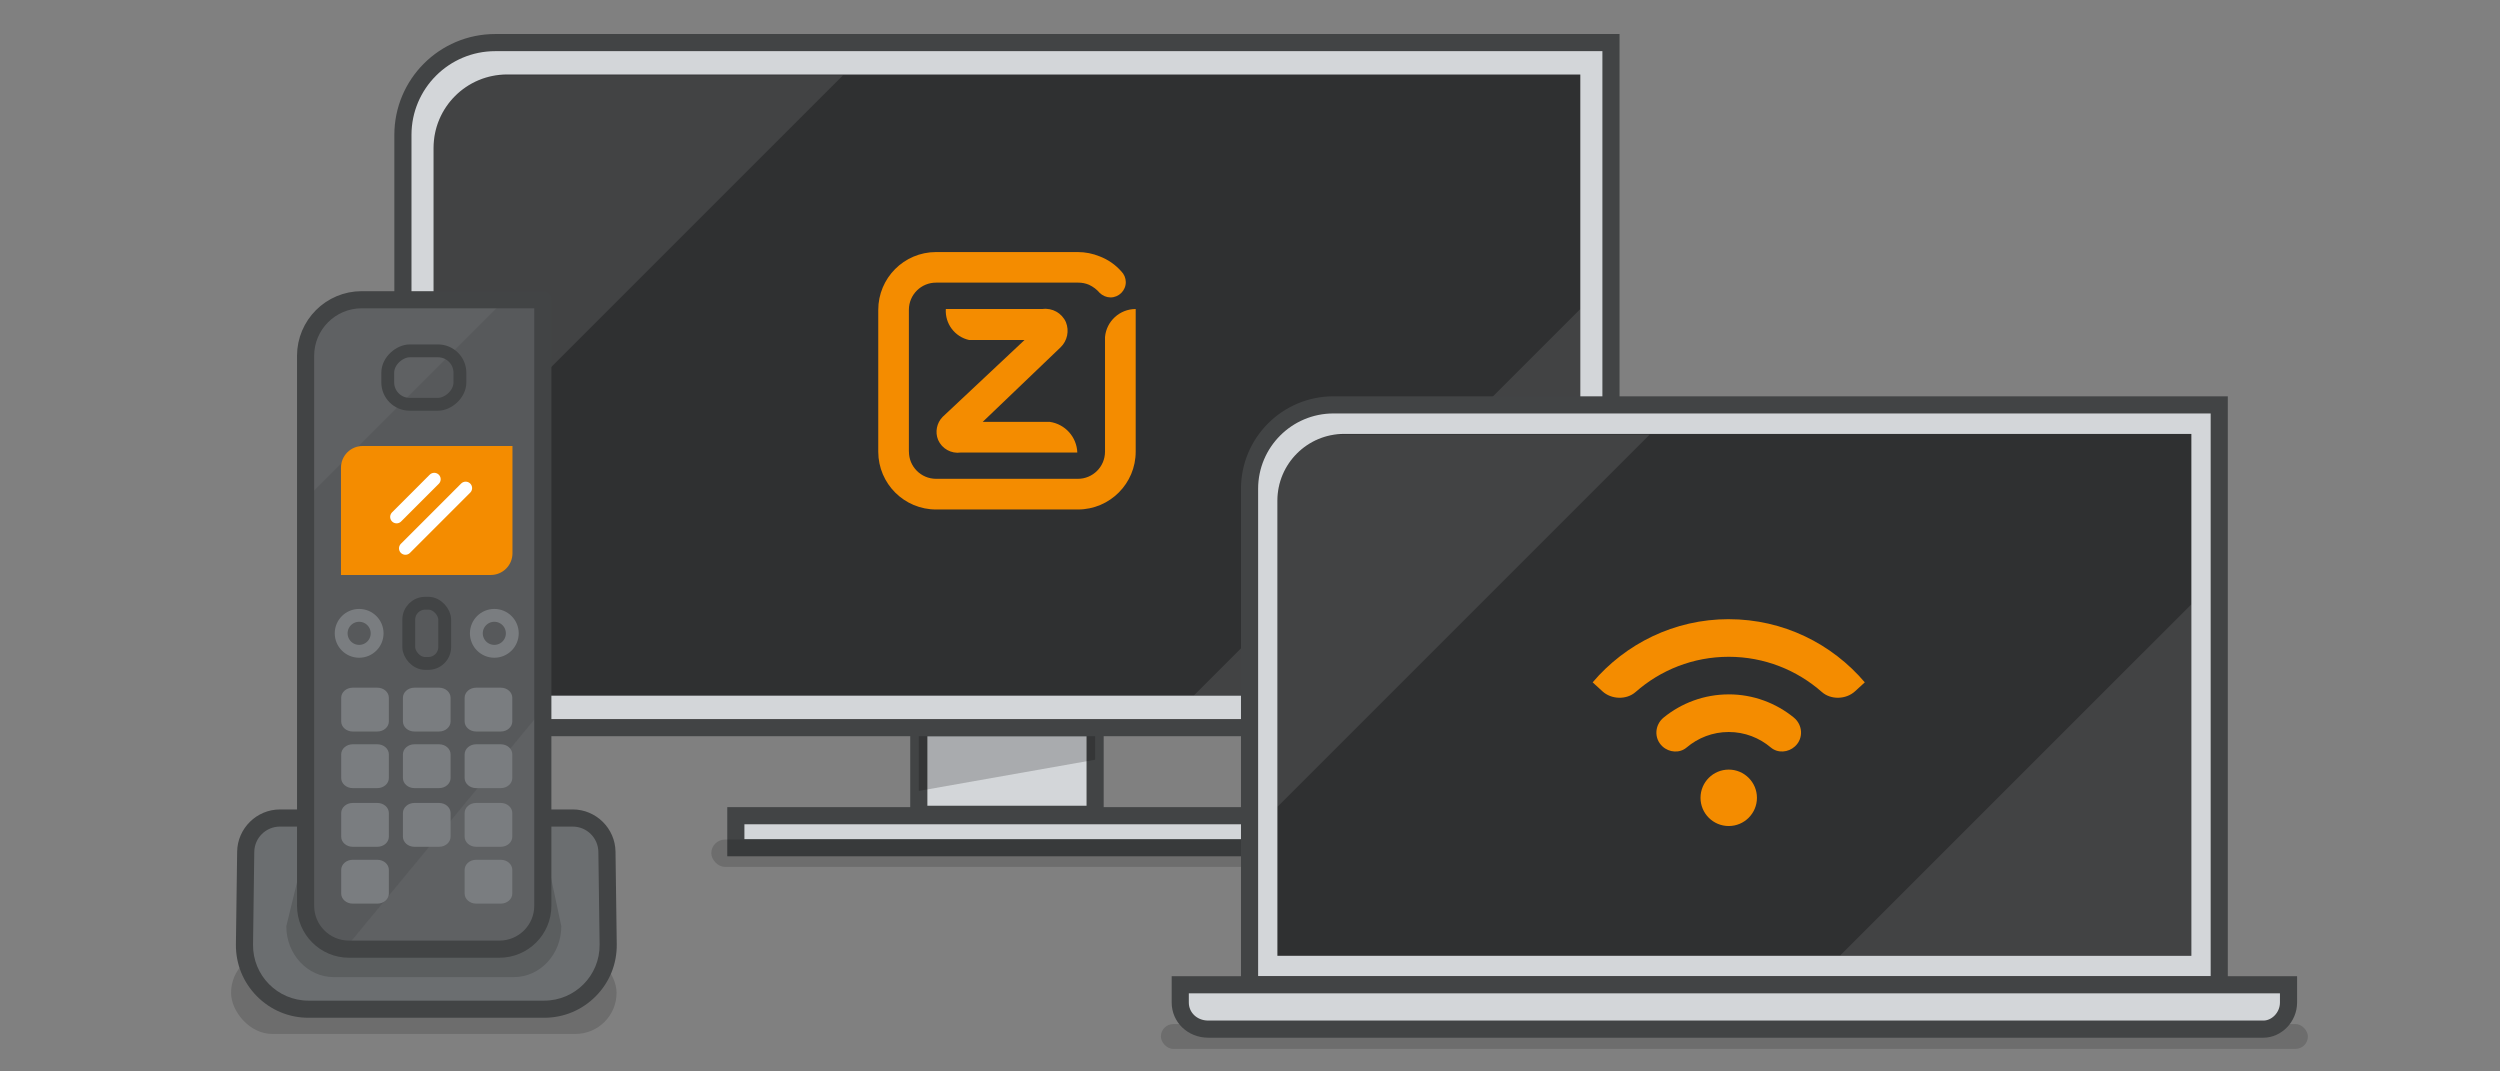 <?xml version="1.0" encoding="UTF-8"?><svg xmlns="http://www.w3.org/2000/svg" xmlns:xlink="http://www.w3.org/1999/xlink" viewBox="0 0 1167 500"><rect x="0" y="0" width="1167" height="500" fill="#808080" stroke="none"/><defs><clipPath id="clippath"><path d="M202.39,324.75h501.02c18.94,0,34.29-15.35,34.29-34.29V34.78H236.67c-18.94,0-34.29,15.35-34.29,34.29v255.68Z" style="fill:none; stroke:#424445; stroke-miterlimit:10; stroke-width:0px;"/></clipPath><clipPath id="clippath-1"><path d="M168.84,139.93h84.55V422.82c0,11.18-9.07,20.25-20.25,20.25h-70.24c-11.18,0-20.25-9.07-20.25-20.25V166.11c0-14.45,11.73-26.19,26.19-26.19Z" style="fill:#57595b; stroke:#424445; stroke-linecap:round; stroke-linejoin:round; stroke-width:8px;"/></clipPath><clipPath id="clippath-2"><path d="M596.29,446.16h426.64V202.55h-395.47c-17.21,0-31.17,13.96-31.17,31.17v212.44Z" style="fill:none;"/></clipPath></defs><g style="isolation:isolate;"><g id="Laag_1"><g><rect x="343.49" y="380.77" width="253.1" height="14.94" style="fill:#d3d6d9; stroke:#424445; stroke-width:8px;"/><g><rect x="428.9" y="339.65" width="82.3" height="40.47" style="fill:#d3d6d9; stroke:#424445; stroke-width:8px;"/><g style="mix-blend-mode:multiply; opacity:.2;"><polygon points="428.9 339.65 428.9 369.2 511.2 354.64 511.2 339.65 428.9 339.65"/></g></g><rect x="332.04" y="391.91" width="277.75" height="12.74" rx="6.37" ry="6.37" style="opacity:.15;"/><g><path d="M188.08,339.65H708.89c23.81,0,43.11-19.3,43.11-43.11V19.88H231.19c-23.81,0-43.11,19.3-43.11,43.11V339.65Z" style="fill:#d3d6d9; stroke:#424445; stroke-width:8px;"/><path d="M202.39,324.75h501.01c18.94,0,34.29-15.35,34.29-34.29V34.78H236.68c-18.94,0-34.29,15.35-34.29,34.29v255.68Z" style="fill:#2f3031;"/><g><path d="M502.89,211.25c-.26-7.24-5.65-13.26-12.82-14.32h-31.34l36.35-34.8c3.14-3.03,4.13-7.67,2.5-11.72-1.88-4.28-6.38-6.8-11.01-6.16h-45.06c-.43,6.86,4.2,13,10.91,14.47h25.83l-38.25,35.9c-2.76,2.84-3.58,7.04-2.1,10.71,1.8,4.14,6.15,6.55,10.61,5.91h54.37Z" style="fill:#f48c00; stroke:#424445; stroke-miterlimit:10; stroke-width:0px;"/><path d="M424.29,210.79c-.03,7,5.62,12.69,12.62,12.72,.03,0,.07,0,.1,0h66.09c7,.03,12.69-5.62,12.72-12.62,0-.03,0-.07,0-.1v-53.47c.67-7.4,6.88-13.07,14.32-13.07v66.54c.03,14.9-12.03,27.01-26.94,27.04-.03,0-.07,0-.1,0h-66.09c-14.9,.03-27.01-12.03-27.04-26.94,0-.03,0-.07,0-.1v-66.09c-.03-14.9,12.03-27.01,26.94-27.04,.03,0,.07,0,.1,0h66.09c3.54,0,7.04,.7,10.31,2.05,3.85,1.48,7.28,3.87,10.01,6.96,1.32,1.33,2.08,3.13,2.1,5.01,0,3.95-3.21,7.16-7.16,7.16h0c-1.87-.04-3.66-.79-5.01-2.1-1.37-1.62-3.08-2.92-5.01-3.81-1.58-.67-3.29-1.01-5.01-1h-66.34c-7-.03-12.69,5.62-12.72,12.62,0,.05,0,.1,0,.15v66.09Z" style="fill:#f48c00; stroke:#424445; stroke-miterlimit:10; stroke-width:0px;"/></g><g><g style="clip-path:url(#clippath);"><polygon points="737.69 144.27 557.32 324.64 737.69 324.64 737.69 144.27" style="fill:#f1f2f3; opacity:.1; stroke:#424445; stroke-miterlimit:10; stroke-width:0px;"/><polygon points="202.39 226.26 393.5 35.15 202.39 35.15 202.39 226.26" style="fill:#f1f2f3; opacity:.1; stroke:#424445; stroke-miterlimit:10; stroke-width:0px;"/></g><path d="M202.39,324.75h501.02c18.94,0,34.29-15.35,34.29-34.29V34.78H236.67c-18.94,0-34.29,15.35-34.29,34.29v255.68Z" style="fill:none; stroke:#424445; stroke-miterlimit:10; stroke-width:0px;"/></g></g></g><g><rect x="107.87" y="444.25" width="179.94" height="38.39" rx="19.2" ry="19.2" style="opacity:.15;"/><g><path d="M144,471.1c-8.05,0-15.6-3.15-21.26-8.88-5.66-5.73-8.72-13.31-8.63-21.36l.58-43.22c.1-8.7,7.27-15.78,15.98-15.78h136.67c8.71,0,15.88,7.08,15.98,15.79l.58,43.21c.09,8.06-2.97,15.64-8.63,21.37-5.66,5.73-13.21,8.88-21.26,8.88h-110.02Z" style="fill:#6b6e70;"/><path d="M267.34,385.85c6.56,0,11.9,5.28,11.98,11.84l.58,43.22c.17,14.42-11.47,26.19-25.88,26.19h-110.02c-14.42,0-26.06-11.78-25.88-26.19l.58-43.22c.08-6.56,5.42-11.84,11.98-11.84h136.67m0-8H130.68c-10.89,0-19.85,8.86-19.98,19.74l-.58,43.2c-.11,9.14,3.36,17.74,9.78,24.23,6.42,6.49,14.98,10.07,24.1,10.07h110.02c9.13,0,17.69-3.58,24.1-10.07,6.42-6.49,9.89-15.09,9.78-24.22l-.58-43.23c-.13-10.87-9.09-19.73-19.98-19.73h0Z" style="fill:#424445;"/></g><path d="M249.9,427.5c-2.47,8.96-10.19,15.51-19.35,15.51h-66.13c-9.16,0-16.88-6.55-19.35-15.51l-5.18-20.76-6.24,25.62c0,13.12,9.92,23.76,22.16,23.76h84.05c12.24,0,22.16-10.64,22.16-23.76l-5.44-25.62-6.69,20.76Z" style="opacity:.15;"/><g><path d="M168.84,139.93h84.55V422.82c0,11.18-9.07,20.25-20.25,20.25h-70.24c-11.18,0-20.25-9.07-20.25-20.25V166.11c0-14.45,11.73-26.19,26.19-26.19Z" style="fill:#57595b;"/><g style="clip-path:url(#clippath-1);"><g style="opacity:.3;"><polygon points="144.01 231.61 144.01 142.59 233.03 142.59 144.01 231.61" style="fill:#d3d6d9; opacity:.2;"/><polygon points="252.04 332.68 252.04 440.4 163.03 440.4 252.04 332.68" style="fill:#d3d6d9; opacity:.2;"/></g></g><path d="M168.84,139.93h84.55V422.82c0,11.18-9.07,20.25-20.25,20.25h-70.24c-11.18,0-20.25-9.07-20.25-20.25V166.11c0-14.45,11.73-26.19,26.19-26.19Z" style="fill:none; stroke:#424445; stroke-linecap:round; stroke-linejoin:round; stroke-width:8px;"/></g><path d="M159.18,268.4h69.91c5.59,0,10.13-4.53,10.13-10.13v-50.08h-69.92c-5.59,0-10.13,4.53-10.13,10.13v50.08Z" style="fill:#f48c00;"/><rect x="190.81" y="281.59" width="16.78" height="28.1" rx="7.66" ry="7.66" style="fill:none; stroke:#424445; stroke-linecap:round; stroke-width:6px;"/><rect x="185.37" y="159.4" width="24.94" height="33.69" rx="10.23" ry="10.23" transform="translate(21.6 374.09) rotate(-90)" style="fill:none; stroke:#424445; stroke-linecap:round; stroke-width:6px;"/><circle cx="167.65" cy="295.64" r="8.39" style="fill:none; stroke:#7a7d80; stroke-linecap:round; stroke-width:6px;"/><circle cx="230.75" cy="295.64" r="8.39" style="fill:none; stroke:#7a7d80; stroke-linecap:round; stroke-width:6px;"/><g><line x1="189.25" y1="255.97" x2="217.38" y2="227.84" style="fill:none; stroke:#fff; stroke-linecap:round; stroke-miterlimit:10; stroke-width:6px;"/><line x1="185.13" y1="241.3" x2="202.71" y2="223.71" style="fill:none; stroke:#fff; stroke-linecap:round; stroke-miterlimit:10; stroke-width:6px;"/></g><g><path d="M176.16,321.01h-11.53c-2.96,0-5.36,2.11-5.36,4.71v11.04c0,2.6,2.4,4.71,5.36,4.71h11.53c2.96,0,5.36-2.11,5.36-4.71v-11.04c0-2.6-2.4-4.71-5.36-4.71Z" style="fill:#7a7d80;"/><path d="M204.97,321.01h-11.53c-2.96,0-5.36,2.11-5.36,4.71v11.04c0,2.6,2.4,4.71,5.36,4.71h11.53c2.96,0,5.36-2.11,5.36-4.71v-11.04c0-2.6-2.4-4.71-5.36-4.71Z" style="fill:#7a7d80;"/><path d="M233.78,321.01h-11.53c-2.96,0-5.36,2.11-5.36,4.71v11.04c0,2.6,2.4,4.71,5.36,4.71h11.53c2.96,0,5.36-2.11,5.36-4.71v-11.04c0-2.6-2.4-4.71-5.36-4.71Z" style="fill:#7a7d80;"/><path d="M176.16,347.43h-11.53c-2.96,0-5.36,2.11-5.36,4.71v11.04c0,2.6,2.4,4.71,5.36,4.71h11.53c2.96,0,5.36-2.11,5.36-4.71v-11.04c0-2.6-2.4-4.71-5.36-4.71Z" style="fill:#7a7d80;"/><path d="M204.97,347.43h-11.53c-2.96,0-5.36,2.11-5.36,4.71v11.04c0,2.6,2.4,4.71,5.36,4.71h11.53c2.96,0,5.36-2.11,5.36-4.71v-11.04c0-2.6-2.4-4.71-5.36-4.71Z" style="fill:#7a7d80;"/><path d="M233.78,347.43h-11.53c-2.96,0-5.36,2.11-5.36,4.71v11.04c0,2.6,2.4,4.71,5.36,4.71h11.53c2.96,0,5.36-2.11,5.36-4.71v-11.04c0-2.6-2.4-4.71-5.36-4.71Z" style="fill:#7a7d80;"/><path d="M176.16,374.82h-11.53c-2.96,0-5.36,2.11-5.36,4.71v11.04c0,2.6,2.4,4.71,5.36,4.71h11.53c2.96,0,5.36-2.11,5.36-4.71v-11.04c0-2.6-2.4-4.71-5.36-4.71Z" style="fill:#7a7d80;"/><path d="M204.97,374.82h-11.53c-2.96,0-5.36,2.11-5.36,4.71v11.04c0,2.6,2.4,4.71,5.36,4.71h11.53c2.96,0,5.36-2.11,5.36-4.71v-11.04c0-2.6-2.4-4.71-5.36-4.71Z" style="fill:#7a7d80;"/><path d="M233.78,374.82h-11.53c-2.96,0-5.36,2.11-5.36,4.71v11.04c0,2.6,2.4,4.71,5.36,4.71h11.53c2.96,0,5.36-2.11,5.36-4.71v-11.04c0-2.6-2.4-4.71-5.36-4.71Z" style="fill:#7a7d80;"/><path d="M176.16,401.35h-11.53c-2.96,0-5.36,2.11-5.36,4.71v11.04c0,2.6,2.4,4.71,5.36,4.71h11.53c2.96,0,5.36-2.11,5.36-4.71v-11.04c0-2.6-2.4-4.71-5.36-4.71Z" style="fill:#7a7d80;"/><path d="M233.78,401.35h-11.53c-2.96,0-5.36,2.11-5.36,4.71v11.04c0,2.6,2.4,4.71,5.36,4.71h11.53c2.96,0,5.36-2.11,5.36-4.71v-11.04c0-2.6-2.4-4.71-5.36-4.71Z" style="fill:#7a7d80;"/></g></g><g><g><rect x="541.91" y="478.04" width="535.41" height="11.58" rx="5.79" ry="5.79" style="opacity:.15;"/><path d="M583.29,459.7h452.65V189h-413.46c-21.65,0-39.19,17.55-39.19,39.19v231.51Z" style="fill:#d3d6d9; stroke:#424445; stroke-width:8px;"/><path d="M596.29,446.16h426.64V202.55h-395.46c-17.22,0-31.18,13.96-31.18,31.18v212.43Z" style="fill:#2f3031;"/><g style="clip-path:url(#clippath-2);"><polygon points="1022.93 282.09 858.96 446.05 1022.93 446.05 1022.93 282.09" style="fill:#f1f2f3; opacity:.1;"/><polygon points="596.29 376.62 770.04 202.88 596.29 202.88 596.29 376.62" style="fill:#f1f2f3; opacity:.1;"/></g><path d="M550.94,459.7v8.28c0,6.85,5.57,12.42,13.1,12.42h492.51c6.16,0,11.73-5.57,11.73-12.42v-8.28H550.94Z" style="fill:#d3d6d9; stroke:#424445; stroke-width:8px;"/></g><g><circle cx="806.97" cy="372.42" r="13.17" style="fill:#f48c00;"/><path d="M806.97,289.03c-25.43,0-48.21,11.48-63.52,29.49l4.56,4.18c4.19,3.84,11.24,4.08,15.5,.32,11.6-10.22,26.82-16.43,43.46-16.43s31.85,6.21,43.46,16.43c4.26,3.76,11.31,3.52,15.5-.32l4.56-4.18c-15.31-18.01-38.08-29.48-63.51-29.48Z" style="fill:#f48c00;"/><path d="M806.97,324.14c-11.5,0-22.07,4.06-30.37,10.8-4.24,3.45-4.6,9.77-.58,13.47l.03,.03c3.14,2.88,8.01,3.25,11.26,.5,5.32-4.5,12.16-7.24,19.66-7.24s14.34,2.74,19.65,7.23c3.25,2.75,8.12,2.38,11.26-.5l.03-.03c4.02-3.69,3.66-10.02-.58-13.47-8.3-6.74-18.86-10.8-30.36-10.8Z" style="fill:#f48c00;"/></g></g></g></g></svg>